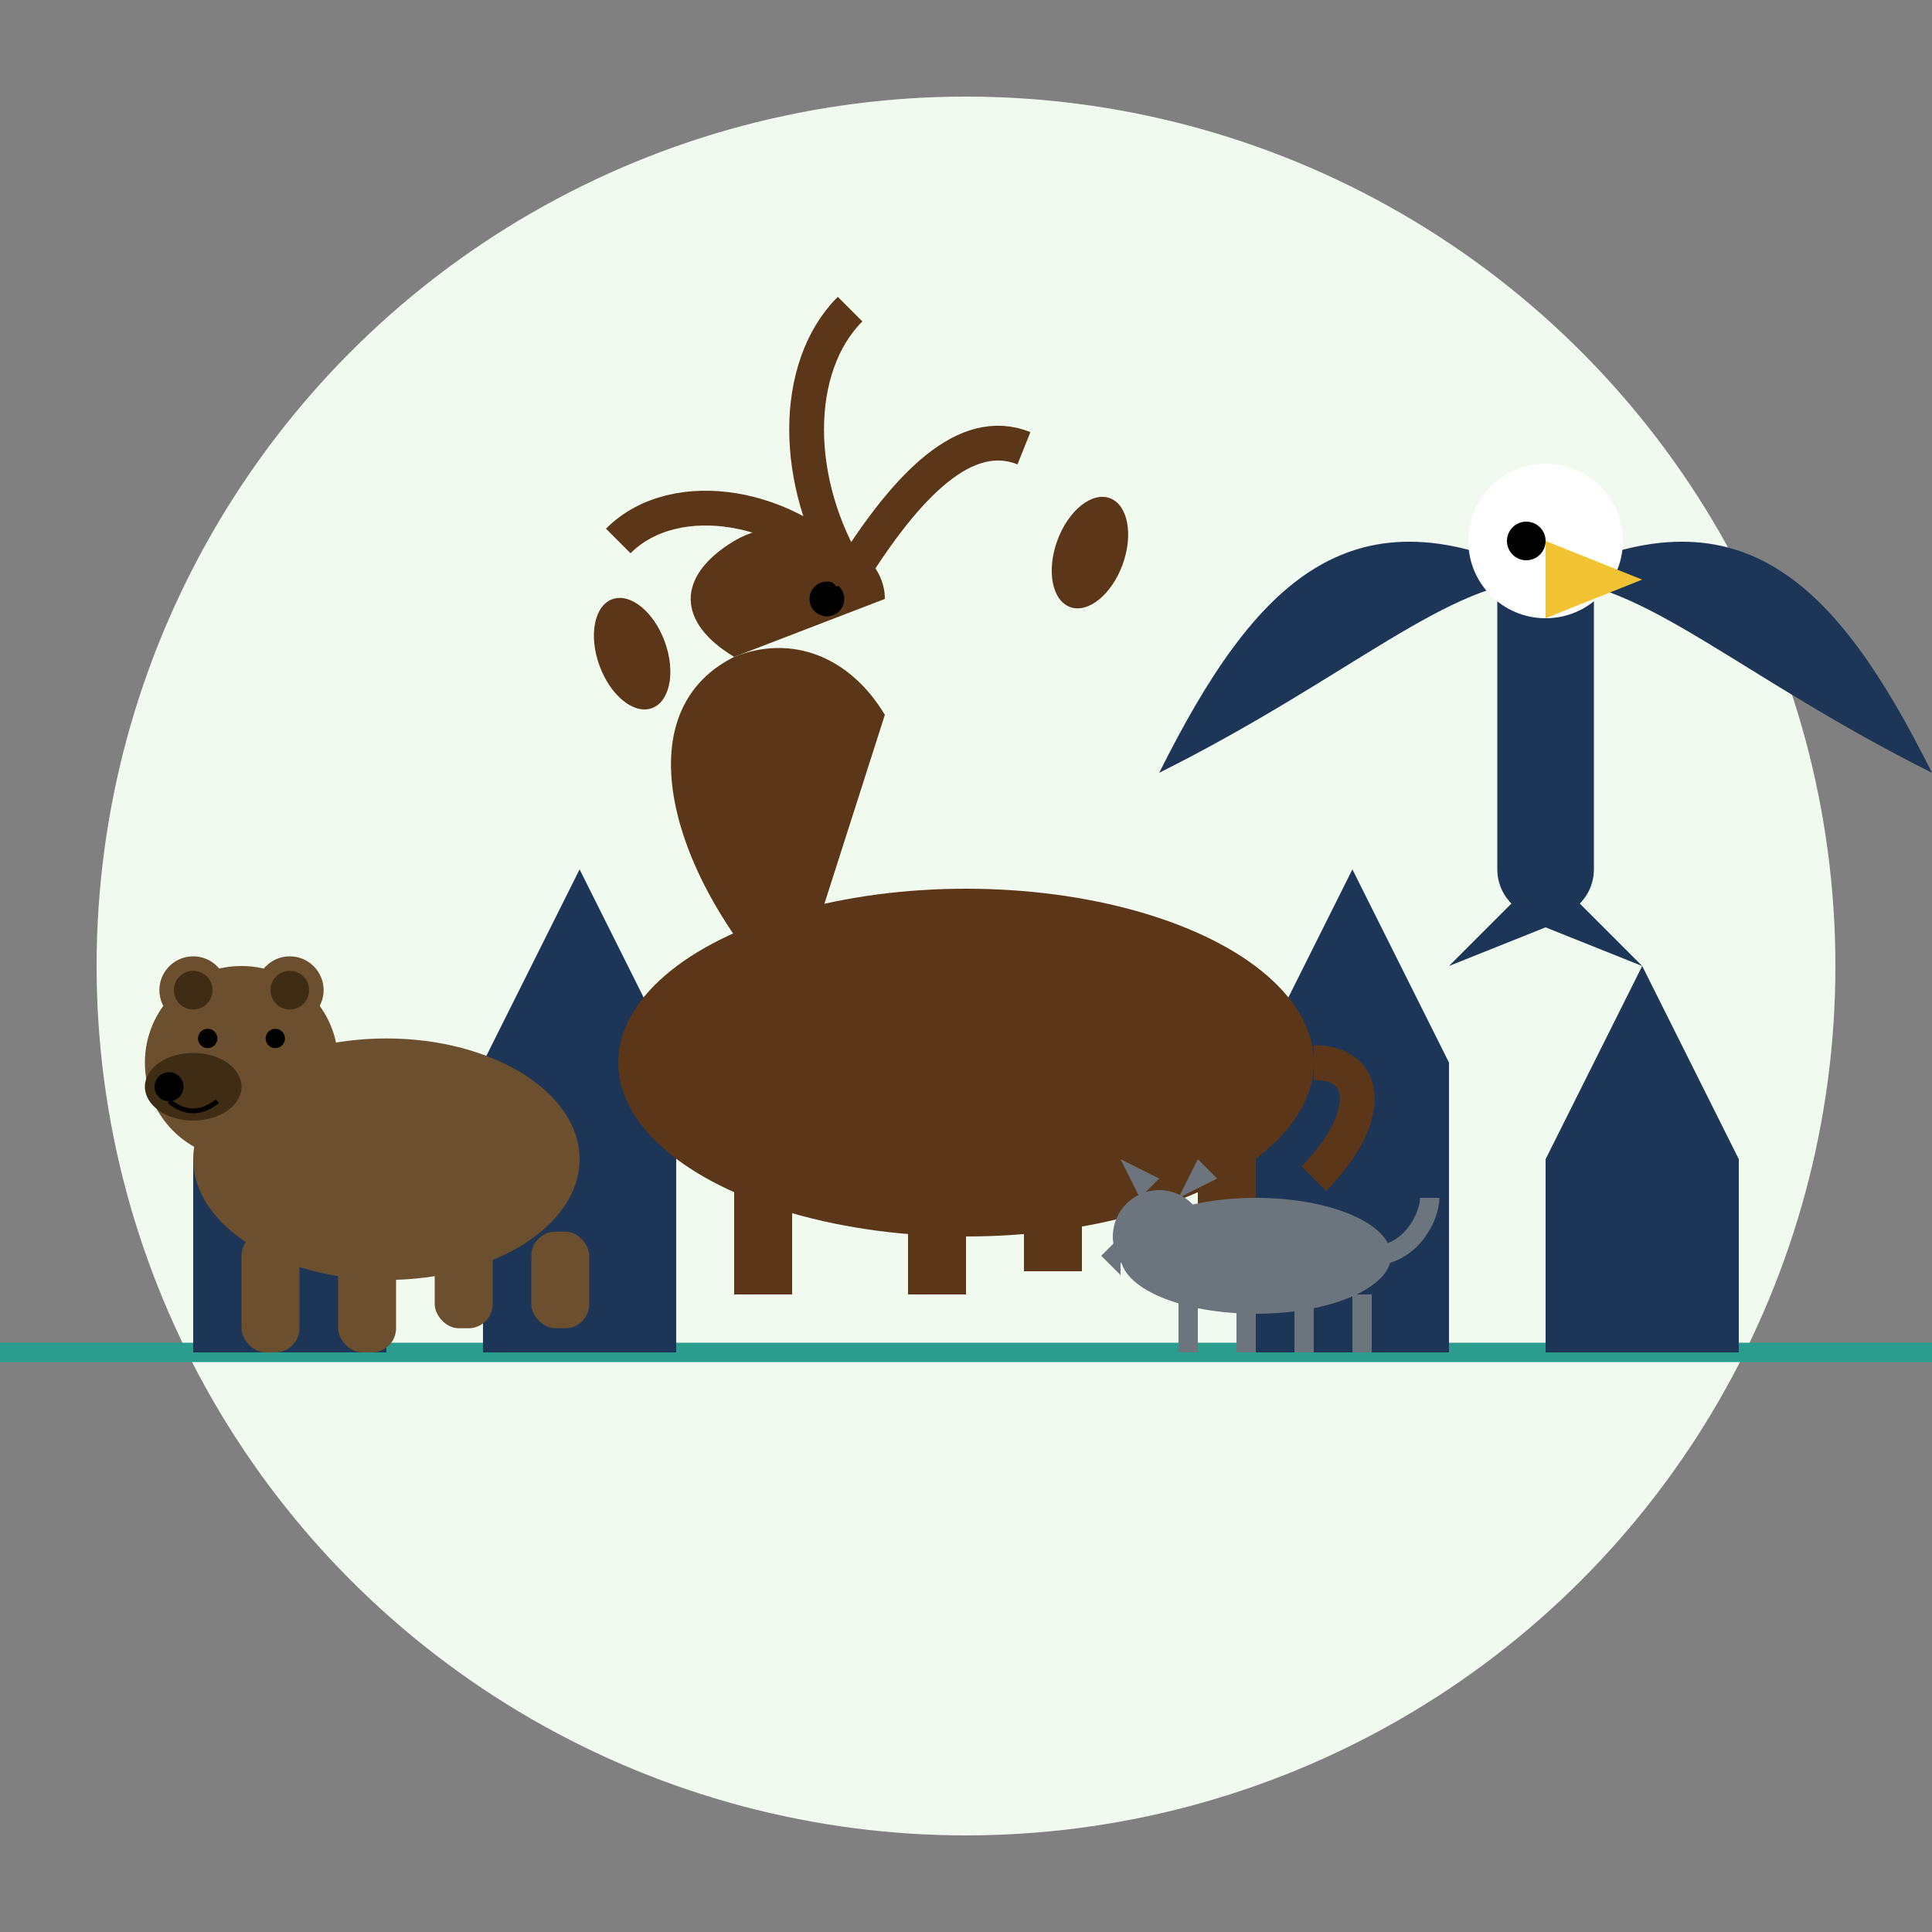 <svg xmlns="http://www.w3.org/2000/svg" viewBox="0 0 100 100" width="100" height="100">
  <rect x="0" y="0" width="100" height="100" fill="#808080" stroke="none"/>
  <!-- Background Circle -->
  <circle cx="50" cy="50" r="45" fill="#f1faee" />
  
  <!-- Forest Background -->
  <path d="M0,70 L100,70" stroke="#2a9d8f" stroke-width="1" />
  <path d="M10,70 L10,60 L15,50 L20,60 L20,70 Z" fill="#1d3557" />
  <path d="M25,70 L25,55 L30,45 L35,55 L35,70 Z" fill="#1d3557" />
  <path d="M80,70 L80,60 L85,50 L90,60 L90,70 Z" fill="#1d3557" />
  <path d="M65,70 L65,55 L70,45 L75,55 L75,70 Z" fill="#1d3557" />
  
  <!-- Moose -->
  <g transform="translate(50, 55) scale(0.6)">
    <!-- Body -->
    <ellipse cx="0" cy="0" rx="30" ry="15" fill="#5c3618" />
    
    <!-- Neck and Head -->
    <path d="M-15,-5 C-25,-15 -30,-30 -20,-35 C-15,-37 -10,-35 -7,-30" fill="#5c3618" />
    
    <!-- Snout -->
    <path d="M-20,-35 C-25,-38 -25,-42 -20,-45 C-15,-48 -7,-45 -7,-40 Z" fill="#5c3618" />
    
    <!-- Eye -->
    <circle cx="-12" cy="-40" r="1.5" fill="#000000" />
    
    <!-- Ears -->
    <ellipse cx="-15" cy="-43" rx="3" ry="5" fill="#5c3618" transform="rotate(-20)" />
    <ellipse cx="-5" cy="-45" rx="3" ry="5" fill="#5c3618" transform="rotate(20)" />
    
    <!-- Antlers -->
    <path d="M-10,-42 C-15,-48 -25,-50 -30,-45 M-10,-42 C-15,-50 -15,-60 -10,-65 M-10,-42 C-5,-50 0,-55 5,-53" stroke="#5c3618" stroke-width="3" fill="none" />
    
    <!-- Legs -->
    <rect x="-20" y="0" width="5" height="20" fill="#5c3618" />
    <rect x="-5" y="0" width="5" height="20" fill="#5c3618" />
    <rect x="5" y="0" width="5" height="18" fill="#5c3618" />
    <rect x="20" y="0" width="5" height="18" fill="#5c3618" />
    
    <!-- Tail -->
    <path d="M30,0 C35,0 35,5 30,10" stroke="#5c3618" stroke-width="3" fill="none" />
  </g>
  
  <!-- Bear -->
  <g transform="translate(20, 60) scale(0.25)">
    <!-- Body -->
    <ellipse cx="0" cy="0" rx="40" ry="25" fill="#6b4f2e" />
    
    <!-- Head -->
    <circle cx="-30" cy="-20" r="20" fill="#6b4f2e" />
    
    <!-- Ears -->
    <circle cx="-40" cy="-35" r="7" fill="#6b4f2e" />
    <circle cx="-20" cy="-35" r="7" fill="#6b4f2e" />
    <circle cx="-40" cy="-35" r="4" fill="#3e2c14" />
    <circle cx="-20" cy="-35" r="4" fill="#3e2c14" />
    
    <!-- Snout -->
    <ellipse cx="-40" cy="-15" rx="10" ry="7" fill="#3e2c14" />
    
    <!-- Eyes -->
    <circle cx="-37" cy="-25" r="2" fill="#000000" />
    <circle cx="-23" cy="-25" r="2" fill="#000000" />
    
    <!-- Nose -->
    <circle cx="-45" cy="-15" r="3" fill="#000000" />
    
    <!-- Mouth -->
    <path d="M-45,-12 Q-40,-8 -35,-12" stroke="#000000" stroke-width="1" fill="none" />
    
    <!-- Legs -->
    <rect x="-30" y="15" width="12" height="25" rx="5" fill="#6b4f2e" />
    <rect x="-10" y="15" width="12" height="25" rx="5" fill="#6b4f2e" />
    <rect x="10" y="15" width="12" height="20" rx="5" fill="#6b4f2e" />
    <rect x="30" y="15" width="12" height="20" rx="5" fill="#6b4f2e" />
  </g>
  
  <!-- Eagle -->
  <g transform="translate(80, 30)">
    <!-- Wings -->
    <path d="M0,0 C-10,-5 -15,0 -20,10 C-10,5 -5,0 0,0 Z" fill="#1d3557" />
    <path d="M0,0 C10,-5 15,0 20,10 C10,5 5,0 0,0 Z" fill="#1d3557" />
    
    <!-- Body -->
    <path d="M0,0 L0,15" stroke="#1d3557" stroke-width="5" stroke-linecap="round" />
    
    <!-- Head -->
    <circle cx="0" cy="-2" r="4" fill="white" />
    
    <!-- Beak -->
    <path d="M0,-2 L5,0 L0,2" fill="#f1c232" />
    
    <!-- Eye -->
    <circle cx="-1" cy="-2" r="1" fill="#000000" />
    
    <!-- Tail -->
    <path d="M0,15 L-5,20 L0,18 L5,20 L0,15 Z" fill="#1d3557" />
  </g>
  
  <!-- Small Wolf Silhouette -->
  <g transform="translate(65, 65) scale(0.2)">
    <!-- Body -->
    <ellipse cx="0" cy="0" rx="35" ry="15" fill="#6c757d" />
    
    <!-- Head -->
    <circle cx="-25" cy="-5" r="12" fill="#6c757d" />
    
    <!-- Snout -->
    <path d="M-35,-5 L-40,0 L-35,5 Z" fill="#6c757d" />
    
    <!-- Ears -->
    <path d="M-30,-15 L-35,-25 L-25,-20 Z" fill="#6c757d" />
    <path d="M-20,-15 L-15,-25 L-10,-20 Z" fill="#6c757d" />
    
    <!-- Tail -->
    <path d="M30,0 C40,0 45,-10 45,-15" stroke="#6c757d" stroke-width="5" fill="none" />
    
    <!-- Legs -->
    <rect x="-20" y="10" width="5" height="15" fill="#6c757d" />
    <rect x="-5" y="10" width="5" height="15" fill="#6c757d" />
    <rect x="10" y="10" width="5" height="15" fill="#6c757d" />
    <rect x="25" y="10" width="5" height="15" fill="#6c757d" />
  </g>
</svg>
